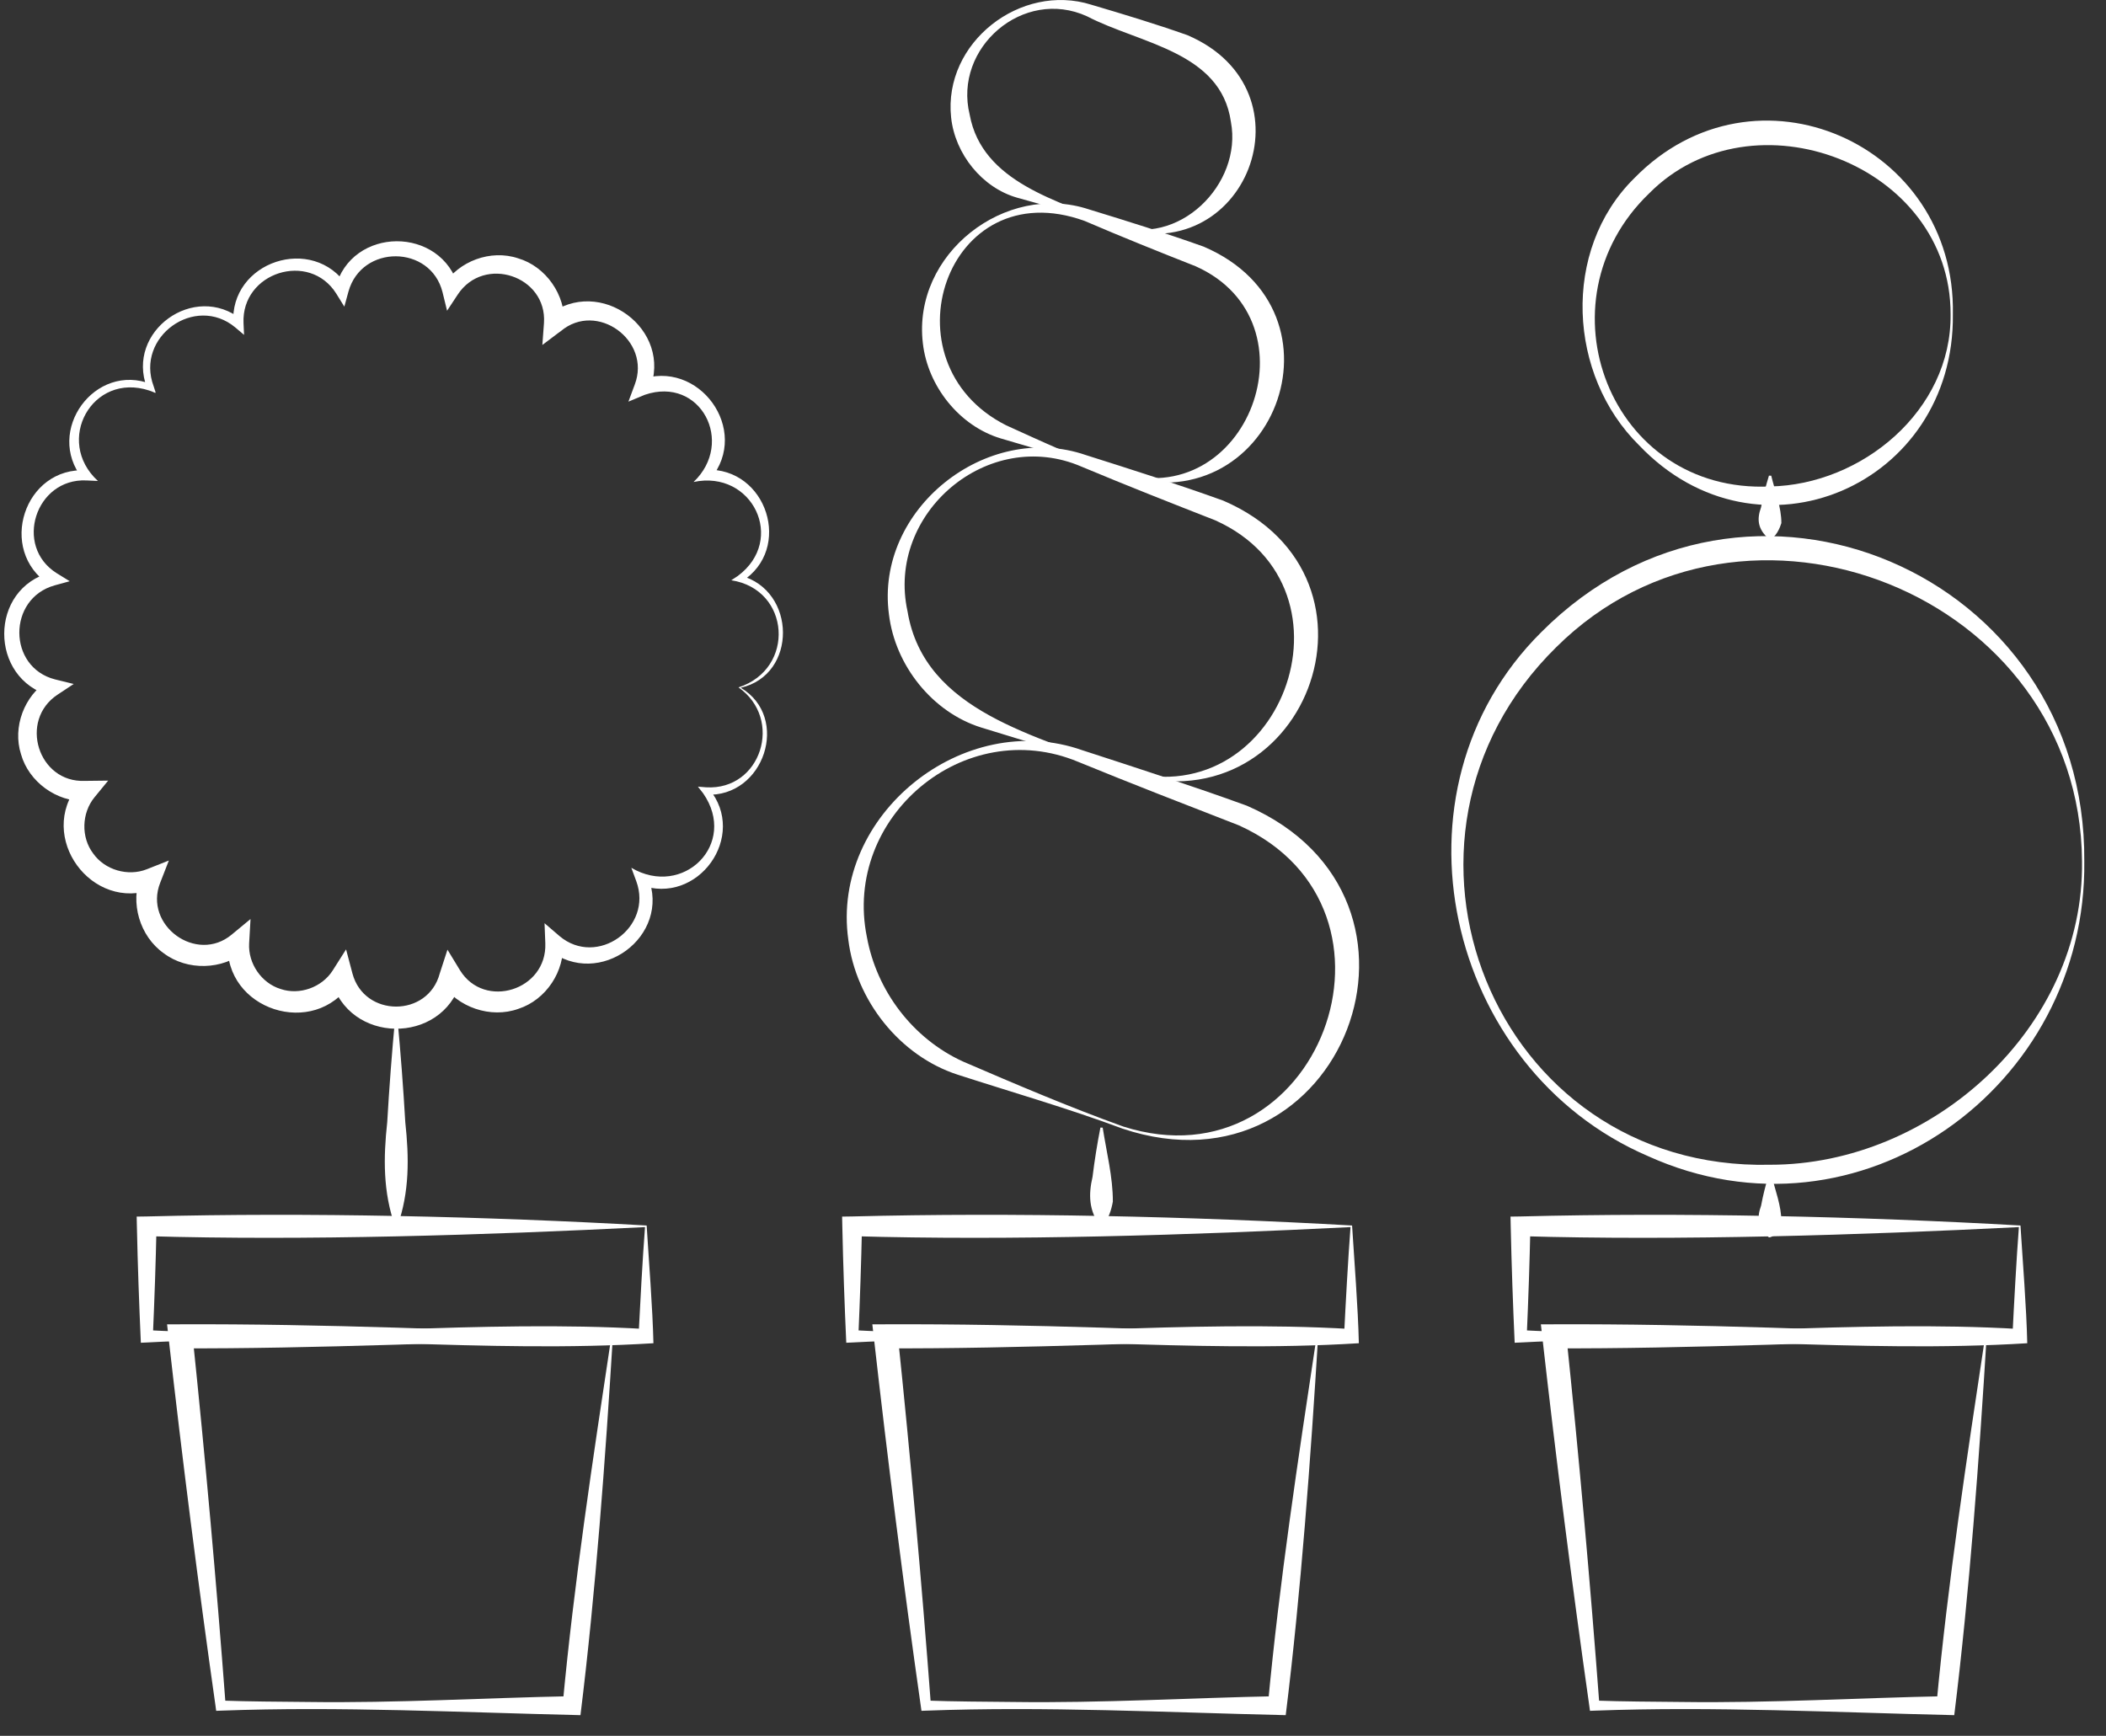<svg xmlns="http://www.w3.org/2000/svg" width="74" height="61" viewBox="0 0 74 61" fill="none">
    <rect x="0" y="0" width="74" height="61" fill="#333333" stroke="none"/>
    <g clip-path="url(#clip0_72_14250)">
        <path d="M68.619 11.044C68.692 17.042 61.791 20.06 57.593 15.647C55.1 13.193 54.857 8.799 57.42 6.267C61.666 1.913 68.739 5.057 68.619 11.044ZM68.539 11.044C68.552 5.784 61.568 3.138 57.948 6.795C53.984 10.604 56.571 17.357 62.197 17.095C65.411 17.038 68.578 14.432 68.539 11.044Z" fill="white"/>
        <path d="M73.237 30.259C73.336 38.207 65.328 43.99 57.903 40.626C50.787 37.562 48.543 27.791 54.155 22.217C61.349 14.991 73.314 20.145 73.237 30.259ZM73.157 30.259C73.091 20.877 61.285 16.185 54.682 22.744C47.831 29.482 52.459 41.157 62.196 40.931C67.888 40.936 73.243 36.117 73.157 30.259Z" fill="white"/>
        <path d="M62.237 41.26C62.371 41.814 62.597 42.381 62.593 42.928C62.555 43.056 62.396 43.479 62.157 43.484C61.762 43.143 61.725 42.795 61.88 42.371C61.95 42.001 62.042 41.63 62.157 41.259L62.237 41.26Z" fill="white"/>
        <path d="M62.237 16.716C62.371 17.27 62.597 17.837 62.593 18.384C62.555 18.512 62.396 18.935 62.157 18.94C61.762 18.599 61.725 18.251 61.88 17.827C61.95 17.456 62.042 17.086 62.157 16.715L62.237 16.716Z" fill="white"/>
        <path d="M38.746 39.626C38.881 40.492 39.106 41.366 39.103 42.226C39.05 42.516 38.964 42.804 38.746 43.093H38.666C38.252 42.54 38.246 41.974 38.389 41.359C38.46 40.781 38.552 40.203 38.666 39.625L38.746 39.626Z" fill="white"/>
        <path d="M46.318 46.934C46.057 51.211 45.712 55.962 45.177 60.273C40.963 60.177 36.749 59.957 32.532 60.115L32.378 60.121L32.355 59.957C31.742 55.648 31.193 51.331 30.705 47.006L30.652 46.54L31.125 46.538C36.065 46.517 41.383 46.742 46.319 46.934L46.318 46.934ZM46.26 46.986C41.84 47.152 35.466 47.406 31.125 47.382L31.545 46.914C31.995 51.243 32.384 55.578 32.71 59.919L32.533 59.76C33.562 59.797 34.591 59.799 35.62 59.81C38.709 59.852 41.795 59.667 44.882 59.606L44.552 59.902C44.955 55.592 45.606 51.323 46.26 46.987L46.26 46.986Z" fill="white"/>
        <path d="M47.509 43.065C47.587 44.329 47.718 45.941 47.747 47.203C41.81 47.573 35.879 46.853 29.943 47.177L29.736 47.186C29.674 45.822 29.626 44.458 29.597 43.094L29.59 42.753L29.944 42.748C35.615 42.601 41.873 42.746 47.51 43.066L47.509 43.065ZM47.454 43.122C41.875 43.403 35.517 43.604 29.944 43.44L30.289 43.094C30.261 44.382 30.217 45.671 30.161 46.96L29.944 46.742C35.791 47.065 41.633 46.36 47.482 46.704L47.226 46.959C47.279 45.88 47.369 44.225 47.454 43.122Z" fill="white"/>
        <path d="M13.963 35.779C14.078 36.998 14.17 38.217 14.241 39.436C14.375 40.674 14.393 41.889 13.963 43.094H13.884C13.454 41.889 13.471 40.674 13.606 39.436C13.677 38.217 13.77 36.998 13.884 35.779H13.963Z" fill="white"/>
        <path d="M21.537 46.934C21.276 51.211 20.93 55.962 20.396 60.273C16.181 60.177 11.967 59.957 7.751 60.115L7.596 60.121L7.574 59.957C6.961 55.648 6.412 51.331 5.923 47.006L5.871 46.54L6.344 46.538C11.284 46.517 16.602 46.742 21.538 46.934L21.537 46.934ZM21.478 46.986C17.057 47.152 10.684 47.406 6.343 47.382L6.763 46.914C7.213 51.243 7.602 55.578 7.928 59.919L7.751 59.76C8.78 59.797 9.809 59.799 10.838 59.81C13.927 59.852 17.013 59.667 20.1 59.606L19.771 59.902C20.174 55.592 20.825 51.322 21.479 46.987L21.478 46.986Z" fill="white"/>
        <path d="M22.722 43.065C22.799 44.329 22.931 45.941 22.96 47.203C17.023 47.573 11.092 46.853 5.156 47.177L4.949 47.186C4.888 45.822 4.839 44.458 4.81 43.094L4.803 42.753L5.156 42.748C10.828 42.601 17.086 42.746 22.723 43.066L22.722 43.065ZM22.666 43.122C17.087 43.403 10.729 43.604 5.155 43.44L5.5 43.094C5.473 44.382 5.428 45.671 5.371 46.96L5.154 46.742C11.002 47.065 16.844 46.36 22.693 46.704L22.436 46.959C22.49 45.88 22.579 44.224 22.664 43.121L22.666 43.122Z" fill="white"/>
        <path d="M69.808 46.934C69.548 51.211 69.202 55.962 68.668 60.273C64.453 60.177 60.239 59.957 56.022 60.115L55.868 60.121L55.846 59.957C55.233 55.648 54.683 51.331 54.195 47.006L54.143 46.54L54.615 46.538C59.555 46.517 64.873 46.742 69.809 46.934L69.808 46.934ZM69.75 46.986C65.33 47.152 58.956 47.406 54.615 47.382L55.035 46.914C55.486 51.243 55.874 55.578 56.2 59.919L56.023 59.76C57.052 59.797 58.081 59.799 59.111 59.81C62.199 59.852 65.285 59.667 68.373 59.606L68.043 59.902C68.446 55.592 69.097 51.322 69.751 46.987L69.75 46.986Z" fill="white"/>
        <path d="M70.995 43.065C71.073 44.329 71.205 45.941 71.233 47.203C65.296 47.573 59.365 46.853 53.429 47.177L53.222 47.186C53.16 45.822 53.113 44.458 53.083 43.094L53.076 42.753L53.43 42.748C59.101 42.601 65.36 42.746 70.996 43.066L70.995 43.065ZM70.939 43.122C65.361 43.403 59.003 43.604 53.429 43.44L53.775 43.094C53.747 44.382 53.703 45.671 53.646 46.96L53.429 46.742C59.277 47.065 65.119 46.36 70.968 46.704L70.712 46.959C70.765 45.88 70.854 44.225 70.939 43.122Z" fill="white"/>
        <path d="M39.129 7.964C38.028 7.547 36.889 7.278 35.743 6.948C34.512 6.599 33.557 5.414 33.42 4.129C33.139 1.488 35.87 -0.617 38.347 0.166C39.481 0.501 40.589 0.835 41.719 1.234C46.255 3.167 43.781 9.57 39.129 7.964ZM39.156 7.89C41.401 8.738 43.666 6.467 43.251 4.282C42.902 1.81 40.051 1.54 38.198 0.574C35.953 -0.454 33.495 1.682 34.072 4.028C34.508 6.421 37.213 7.06 39.156 7.89Z" fill="white"/>
        <path d="M39.215 16.666C37.893 16.168 36.534 15.82 35.167 15.408C33.717 14.974 32.599 13.579 32.427 12.061C32.056 8.928 35.318 6.387 38.26 7.357C39.614 7.772 40.943 8.185 42.294 8.667C47.641 10.958 44.708 18.544 39.216 16.666L39.215 16.666ZM39.243 16.591C43.846 18.082 46.374 11.305 42.014 9.358C40.728 8.851 39.402 8.319 38.111 7.764C33.245 6.002 30.992 12.745 35.354 14.946C36.624 15.524 37.919 16.12 39.243 16.591Z" fill="white"/>
        <path d="M39.319 27.115C37.733 26.521 36.108 26.078 34.477 25.566C32.762 25.03 31.45 23.384 31.235 21.586C30.744 17.902 34.655 14.785 38.155 15.992C39.773 16.504 41.368 17.011 42.982 17.593C49.294 20.306 45.829 29.319 39.319 27.115ZM39.346 27.041C44.969 28.843 48.036 20.681 42.702 18.285C41.152 17.678 39.561 17.052 38.006 16.4C34.72 14.975 31.129 18.041 31.889 21.486C32.479 25.049 36.507 25.835 39.347 27.04L39.346 27.041Z" fill="white"/>
        <path d="M39.446 39.663C37.542 38.952 35.599 38.396 33.651 37.766C31.619 37.108 30.073 35.158 29.808 33.026C29.188 28.634 33.861 24.891 38.03 26.364C39.966 26.993 41.88 27.612 43.81 28.313C51.293 31.566 47.173 42.242 39.446 39.663ZM39.472 39.589C46.324 41.767 50.032 31.941 43.531 29.004C41.665 28.279 39.755 27.539 37.882 26.771C33.877 25.103 29.605 28.727 30.46 32.926C30.803 34.811 32.062 36.492 33.838 37.304C35.687 38.1 37.567 38.904 39.472 39.589Z" fill="white"/>
        <path d="M25.95 24.156C27.96 23.504 27.776 20.712 25.696 20.391L25.924 20.241C27.639 18.969 26.433 16.499 24.37 16.938C25.834 15.546 24.615 13.207 22.659 13.873L22.081 14.114L22.303 13.517C22.894 11.966 20.97 10.567 19.704 11.638C19.7 11.633 19.063 12.123 19.057 12.123L19.114 11.352C19.226 9.697 17.009 8.954 16.084 10.351L15.709 10.92L15.549 10.266C15.13 8.6 12.705 8.579 12.243 10.25L12.099 10.776L11.815 10.317C10.869 8.813 8.476 9.568 8.557 11.359L8.576 11.768L8.268 11.507C6.855 10.33 4.75 11.836 5.398 13.571C5.501 13.908 5.516 13.808 5.245 13.724C3.242 13.065 1.902 15.492 3.441 16.902L3.032 16.883C1.25 16.804 0.478 19.191 1.991 20.142L2.45 20.425L1.923 20.57C0.261 21.029 0.264 23.453 1.938 23.876L2.59 24.036L2.023 24.411C0.652 25.317 1.34 27.513 2.983 27.441H3.025L3.801 27.432L3.319 28.02C2.866 28.574 2.843 29.424 3.273 29.991C3.682 30.573 4.496 30.809 5.158 30.547L5.933 30.24L5.63 31.019C5.037 32.513 6.904 33.879 8.144 32.841L8.803 32.296L8.754 33.153C8.714 33.859 9.19 34.551 9.861 34.755C10.526 34.981 11.313 34.697 11.69 34.104L12.16 33.363L12.385 34.213C12.8 35.758 15.039 35.762 15.451 34.211L15.723 33.373L16.164 34.098C17.023 35.486 19.224 34.801 19.161 33.149L19.134 32.443L19.66 32.895C20.974 34.005 22.958 32.599 22.357 30.965L22.183 30.495C24.003 31.568 25.943 29.657 24.706 27.877L24.523 27.644L24.813 27.667C26.742 27.782 27.543 25.272 25.948 24.155L25.95 24.156ZM26.028 24.168C27.783 25.208 26.853 28.036 24.802 27.926L24.909 27.717C26.295 29.368 24.523 31.855 22.485 31.093L22.766 30.812C23.607 32.894 21.051 34.785 19.279 33.376L19.777 33.122C19.854 34.12 19.192 35.136 18.214 35.452C17.247 35.8 16.077 35.406 15.505 34.536L16.217 34.423L16.193 34.502C15.521 36.739 12.232 36.689 11.641 34.421L12.336 34.531C11.052 36.522 7.865 35.493 8.003 33.12L8.613 33.432C7.816 34.088 6.582 34.123 5.754 33.499C4.907 32.902 4.564 31.718 4.943 30.763L5.415 31.234C3.223 32.083 1.266 29.399 2.761 27.576L3.056 28.155H2.996C1.984 28.181 1.012 27.474 0.739 26.507C0.431 25.547 0.858 24.439 1.694 23.916L1.779 24.451C-0.4 23.856 -0.396 20.669 1.796 20.113L1.728 20.54C-0.111 19.334 0.85 16.384 3.047 16.529L2.9 16.818C1.562 15.148 3.338 12.709 5.328 13.504L5.175 13.657L5.163 13.623C4.411 11.648 6.828 9.896 8.489 11.23L8.199 11.377C8.055 9.19 10.999 8.21 12.21 10.057L11.783 10.125C12.337 7.943 15.524 7.921 16.121 10.109L15.586 10.024C16.113 9.177 17.239 8.755 18.204 9.077C19.179 9.364 19.878 10.363 19.825 11.384L19.246 11.09L19.263 11.078C21.07 9.658 23.68 11.58 22.82 13.712L22.463 13.355C24.552 12.571 26.395 15.12 24.963 16.83L24.799 16.508C26.948 16.413 27.878 19.299 26.054 20.44L26.02 20.226C27.991 20.747 28.023 23.718 26.028 24.168Z" fill="white"/>
    </g>
    <defs>
        <clipPath id="clip0_72_14250">
            <rect width="73.238" height="60.273" fill="white"/>
        </clipPath>
    </defs>
</svg>

